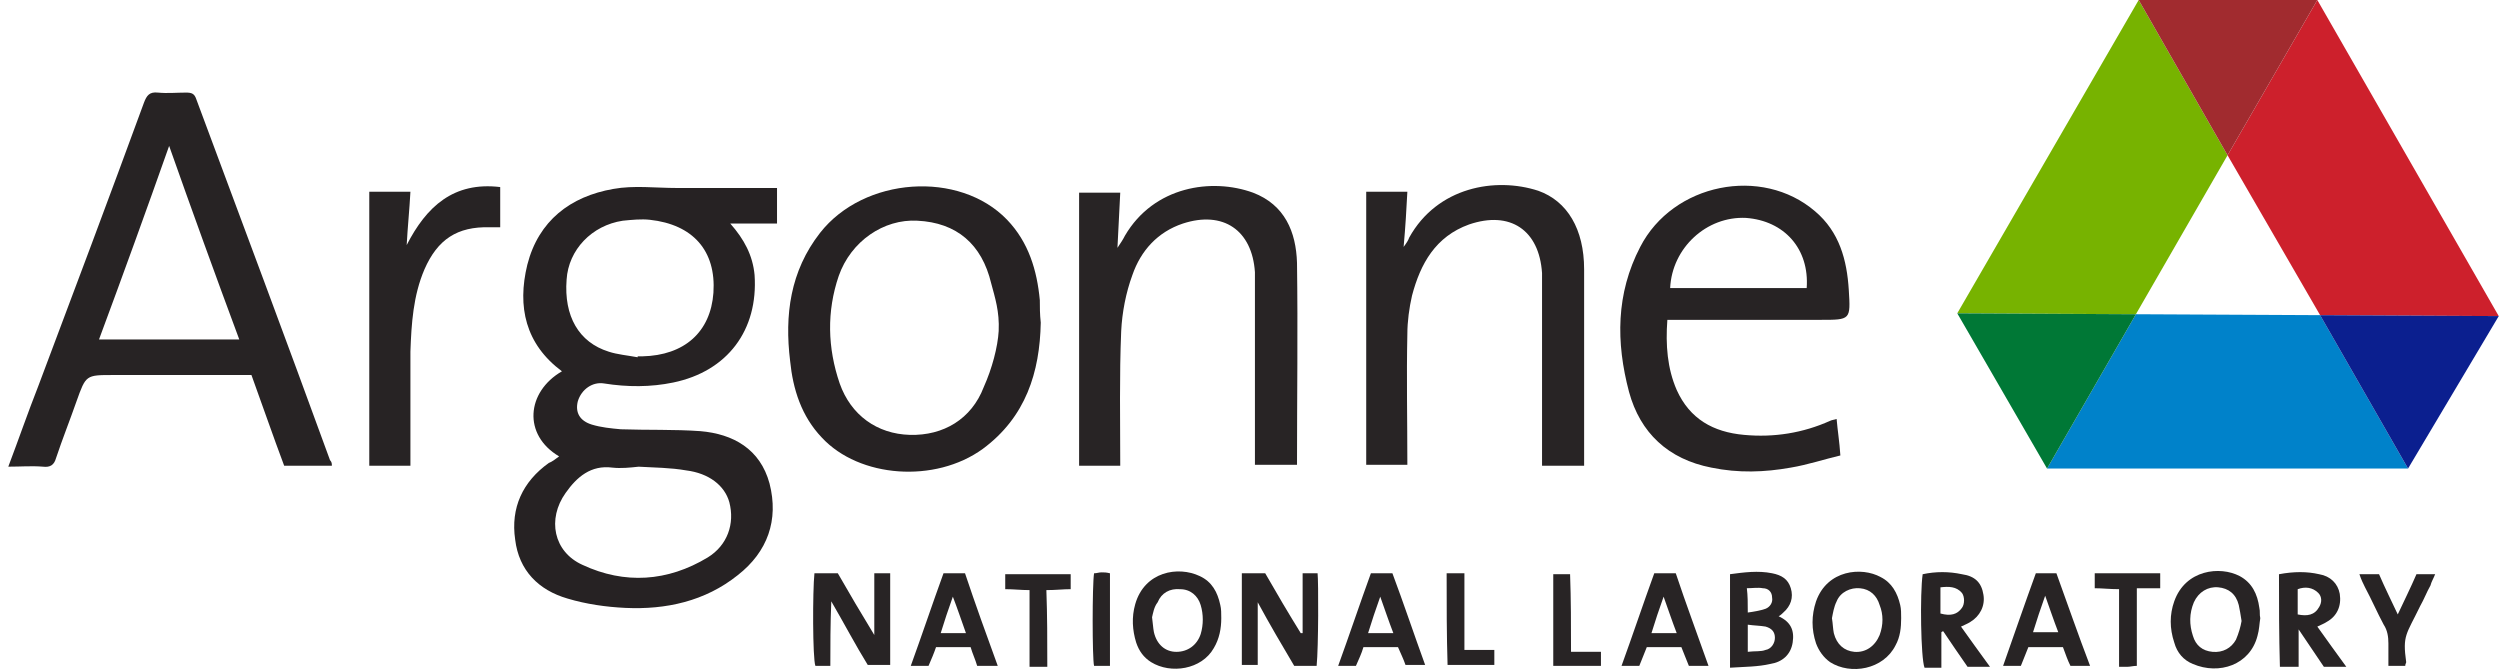 <svg width="142" height="38" viewBox="0 0 142 38" fill="none" xmlns="http://www.w3.org/2000/svg">
<path d="M47.163 37.821C46.845 37.821 46.579 37.821 46.314 37.821C46.154 37.396 46.154 33.572 46.26 32.562C46.685 32.562 47.057 32.562 47.588 32.562C48.226 33.678 48.916 34.847 49.66 36.068C49.66 34.847 49.66 33.731 49.66 32.562C49.979 32.562 50.244 32.562 50.563 32.562C50.563 34.262 50.563 36.015 50.563 37.768C50.138 37.768 49.713 37.768 49.288 37.768C48.598 36.653 47.96 35.431 47.217 34.156C47.163 35.484 47.163 36.653 47.163 37.821Z" fill="#282425"/>
<path d="M74.785 37.821C74.361 37.821 73.936 37.821 73.511 37.821C72.82 36.653 72.129 35.484 71.439 34.209C71.439 35.431 71.439 36.6 71.439 37.768C71.12 37.768 70.855 37.768 70.536 37.768C70.536 36.068 70.536 34.316 70.536 32.562C70.961 32.562 71.386 32.562 71.864 32.562C72.501 33.678 73.192 34.847 73.882 35.962C73.936 35.962 73.936 35.962 73.989 35.962C73.989 34.847 73.989 33.731 73.989 32.562C74.307 32.562 74.573 32.562 74.839 32.562C74.892 33.041 74.892 36.759 74.785 37.821Z" fill="#282425"/>
<path d="M69.368 35.113C69.368 35.697 69.261 36.282 68.943 36.813C68.252 38.035 66.499 38.3 65.384 37.61C64.959 37.344 64.693 36.972 64.534 36.494C64.321 35.803 64.268 35.06 64.481 34.316C65.012 32.457 66.924 32.138 68.146 32.722C68.836 33.041 69.155 33.626 69.314 34.369C69.368 34.582 69.368 34.847 69.368 35.113ZM65.437 35.06C65.49 35.432 65.49 35.644 65.543 35.91C65.702 36.6 66.18 37.025 66.818 37.025C67.455 37.025 67.987 36.653 68.199 36.016C68.358 35.485 68.358 34.9 68.199 34.369C68.04 33.838 67.615 33.466 67.03 33.466C66.446 33.413 65.968 33.679 65.755 34.21C65.543 34.475 65.49 34.847 65.437 35.06Z" fill="#282425"/>
<path d="M107.986 35.113C107.986 35.644 107.933 36.175 107.667 36.654C106.977 38.035 105.118 38.353 103.949 37.61C103.577 37.344 103.311 36.972 103.152 36.547C102.886 35.751 102.886 34.954 103.152 34.157C103.79 32.351 105.755 32.191 106.817 32.776C107.455 33.094 107.774 33.679 107.933 34.369C107.986 34.582 107.986 34.847 107.986 35.113ZM104.055 35.113C104.108 35.432 104.108 35.697 104.161 35.963C104.321 36.6 104.746 36.972 105.33 37.025C105.967 37.078 106.499 36.707 106.764 36.069C106.977 35.485 106.977 34.901 106.764 34.369C106.605 33.838 106.233 33.466 105.649 33.413C105.118 33.36 104.533 33.626 104.321 34.157C104.161 34.476 104.108 34.847 104.055 35.113Z" fill="#282425"/>
<path d="M128.384 35.112C128.331 35.431 128.331 35.75 128.224 36.121C127.8 37.768 126.047 38.352 124.559 37.715C124.028 37.502 123.656 37.078 123.497 36.493C123.231 35.697 123.231 34.9 123.497 34.156C124.134 32.35 126.1 32.137 127.215 32.722C127.906 33.094 128.224 33.731 128.331 34.528C128.384 34.74 128.331 34.9 128.384 35.112ZM127.321 35.272C127.268 34.9 127.215 34.634 127.162 34.368C127.003 33.731 126.578 33.412 125.993 33.359C125.409 33.306 124.878 33.625 124.612 34.209C124.347 34.846 124.347 35.484 124.559 36.121C124.719 36.653 125.09 36.971 125.675 37.025C126.259 37.078 126.737 36.812 127.003 36.334C127.162 35.962 127.268 35.59 127.321 35.272Z" fill="#282425"/>
<path d="M98.265 37.926C98.265 36.067 98.265 34.367 98.265 32.614C99.062 32.508 99.858 32.401 100.655 32.561C101.186 32.667 101.558 32.88 101.718 33.411C101.877 33.942 101.718 34.42 101.293 34.792C101.239 34.845 101.133 34.951 101.027 35.004C101.718 35.323 101.93 35.801 101.824 36.492C101.718 37.182 101.239 37.607 100.549 37.713C99.858 37.873 99.115 37.873 98.265 37.926ZM99.274 35.482C99.274 35.854 99.274 36.067 99.274 36.279C99.274 36.492 99.274 36.704 99.274 37.023C99.699 36.97 100.018 37.023 100.283 36.917C100.602 36.864 100.815 36.545 100.815 36.226C100.815 35.907 100.655 35.695 100.283 35.589C99.965 35.535 99.646 35.535 99.274 35.482ZM99.274 34.792C99.646 34.739 99.965 34.686 100.283 34.579C100.549 34.473 100.708 34.208 100.655 33.942C100.655 33.623 100.443 33.411 100.124 33.411C99.858 33.358 99.54 33.411 99.221 33.411C99.274 33.836 99.274 34.261 99.274 34.792Z" fill="#282425"/>
<path d="M109.207 32.616C109.951 32.457 110.695 32.457 111.438 32.616C112.182 32.722 112.554 33.094 112.66 33.785C112.766 34.422 112.448 35.007 111.917 35.325C111.757 35.431 111.598 35.485 111.385 35.591C111.917 36.334 112.448 37.078 113.032 37.875C112.554 37.875 112.182 37.875 111.757 37.875C111.279 37.184 110.801 36.494 110.376 35.856C110.323 35.856 110.27 35.91 110.27 35.91C110.27 36.547 110.27 37.237 110.27 37.928C109.898 37.928 109.632 37.928 109.314 37.928C109.101 37.397 109.048 33.732 109.207 32.616ZM110.217 34.847C110.801 35.007 111.173 34.9 111.438 34.528C111.598 34.316 111.598 33.891 111.438 33.678C111.12 33.307 110.695 33.307 110.217 33.36C110.217 33.891 110.217 34.316 110.217 34.847Z" fill="#282425"/>
<path d="M129.446 32.616C130.296 32.457 131.04 32.457 131.73 32.616C132.368 32.722 132.793 33.147 132.899 33.732C133.005 34.422 132.74 35.007 132.155 35.325C131.996 35.431 131.837 35.485 131.624 35.591C132.155 36.334 132.687 37.078 133.271 37.875C132.793 37.875 132.421 37.875 131.996 37.875C131.571 37.237 131.093 36.547 130.562 35.75C130.562 36.547 130.562 37.184 130.562 37.875C130.19 37.875 129.871 37.875 129.499 37.875C129.446 36.069 129.446 34.369 129.446 32.616ZM130.509 34.9C131.04 35.007 131.465 34.953 131.73 34.475C131.89 34.21 131.89 33.891 131.677 33.678C131.359 33.36 130.934 33.307 130.509 33.466C130.509 33.891 130.509 34.369 130.509 34.9Z" fill="#282425"/>
<path d="M56.672 37.821C56.247 37.821 55.928 37.821 55.503 37.821C55.397 37.45 55.238 37.131 55.132 36.759C54.494 36.759 53.857 36.759 53.166 36.759C53.06 37.078 52.901 37.45 52.741 37.821C52.422 37.821 52.104 37.821 51.732 37.821C52.369 36.068 52.954 34.316 53.591 32.562C53.963 32.562 54.335 32.562 54.813 32.562C55.397 34.316 56.035 36.068 56.672 37.821ZM54.122 33.891C53.857 34.634 53.644 35.272 53.432 35.962C53.91 35.962 54.335 35.962 54.866 35.962C54.6 35.218 54.388 34.581 54.122 33.891Z" fill="#282425"/>
<path d="M117.176 36.759C116.485 36.759 115.848 36.759 115.21 36.759C115.051 37.131 114.945 37.45 114.785 37.821C114.467 37.821 114.148 37.821 113.776 37.821C114.413 36.015 114.998 34.316 115.635 32.562C116.06 32.562 116.379 32.562 116.804 32.562C117.441 34.316 118.026 36.015 118.716 37.821C118.291 37.821 117.972 37.821 117.601 37.821C117.441 37.503 117.335 37.184 117.176 36.759ZM116.166 33.837C115.901 34.581 115.688 35.218 115.476 35.909C115.954 35.909 116.432 35.909 116.91 35.909C116.644 35.218 116.432 34.581 116.166 33.837Z" fill="#282425"/>
<path d="M77.017 37.821C76.698 37.821 76.379 37.821 76.008 37.821C76.645 36.068 77.23 34.316 77.867 32.562C78.292 32.562 78.664 32.562 79.089 32.562C79.726 34.262 80.31 36.015 80.948 37.768C80.576 37.768 80.204 37.768 79.832 37.768C79.726 37.45 79.567 37.131 79.407 36.759C78.77 36.759 78.132 36.759 77.442 36.759C77.336 37.131 77.176 37.45 77.017 37.821ZM79.142 35.962C78.876 35.272 78.664 34.634 78.398 33.891C78.132 34.634 77.92 35.272 77.707 35.962C78.239 35.962 78.664 35.962 79.142 35.962Z" fill="#282425"/>
<path d="M97.043 37.821C96.618 37.821 96.246 37.821 95.928 37.821C95.768 37.45 95.662 37.131 95.503 36.759C94.865 36.759 94.228 36.759 93.537 36.759C93.378 37.131 93.272 37.45 93.112 37.821C92.794 37.821 92.475 37.821 92.103 37.821C92.74 36.068 93.325 34.316 93.962 32.562C94.334 32.562 94.706 32.562 95.184 32.562C95.768 34.316 96.406 36.015 97.043 37.821ZM95.237 35.962C94.972 35.272 94.759 34.634 94.493 33.891C94.228 34.634 94.015 35.272 93.803 35.962C94.334 35.962 94.759 35.962 95.237 35.962Z" fill="#282425"/>
<path d="M137.255 32.615C137.627 32.615 137.946 32.615 138.317 32.615C138.211 32.881 138.105 33.04 138.052 33.253C137.839 33.624 137.68 34.05 137.467 34.421C136.671 36.068 136.458 36.068 136.671 37.608C136.671 37.662 136.618 37.715 136.618 37.821C136.352 37.821 136.033 37.821 135.661 37.821C135.661 37.396 135.661 36.971 135.661 36.546C135.661 36.174 135.608 35.802 135.396 35.484C135.024 34.793 134.705 34.05 134.333 33.359C134.227 33.146 134.121 32.934 134.015 32.615C134.44 32.615 134.758 32.615 135.13 32.615C135.449 33.359 135.821 34.103 136.193 34.899C136.564 34.103 136.936 33.359 137.255 32.615Z" fill="#282425"/>
<path d="M59.487 37.874C59.115 37.874 58.85 37.874 58.478 37.874C58.478 36.44 58.478 35.006 58.478 33.518C58 33.518 57.575 33.465 57.097 33.465C57.097 33.2 57.097 32.934 57.097 32.615C58.319 32.615 59.593 32.615 60.815 32.615C60.815 32.934 60.815 33.146 60.815 33.465C60.39 33.465 59.965 33.518 59.434 33.518C59.487 34.953 59.487 36.387 59.487 37.874Z" fill="#282425"/>
<path d="M118.981 33.412C118.981 33.094 118.981 32.881 118.981 32.562C120.256 32.562 121.478 32.562 122.7 32.562C122.7 32.828 122.7 33.094 122.7 33.412C122.275 33.412 121.85 33.412 121.372 33.412C121.372 34.9 121.372 36.334 121.372 37.821C121.159 37.821 121 37.874 120.841 37.874C120.681 37.874 120.575 37.874 120.363 37.874C120.363 36.387 120.363 34.953 120.363 33.465C119.831 33.465 119.406 33.412 118.981 33.412Z" fill="#282425"/>
<path d="M82.169 32.562C82.488 32.562 82.807 32.562 83.179 32.562C83.179 34.05 83.179 35.431 83.179 36.918C83.763 36.918 84.294 36.918 84.878 36.918C84.878 37.237 84.878 37.503 84.878 37.768C84.028 37.768 83.126 37.768 82.222 37.768C82.169 36.068 82.169 34.369 82.169 32.562Z" fill="#282425"/>
<path d="M89.234 37.024C89.872 37.024 90.403 37.024 90.934 37.024C90.934 37.343 90.934 37.555 90.934 37.821C90.031 37.821 89.181 37.821 88.225 37.821C88.225 36.121 88.225 34.368 88.225 32.615C88.544 32.615 88.809 32.615 89.181 32.615C89.234 34.05 89.234 35.484 89.234 37.024Z" fill="#282425"/>
<path d="M62.143 32.563C62.303 32.563 62.409 32.51 62.568 32.51C62.728 32.51 62.834 32.51 63.046 32.563C63.046 34.316 63.046 36.016 63.046 37.822C62.728 37.822 62.462 37.822 62.143 37.822C62.037 37.397 62.037 33.201 62.143 32.563Z" fill="#282425"/>
<path d="M31.758 25.923C29.686 24.702 29.899 22.258 31.918 21.09C29.846 19.549 29.368 17.424 29.952 15.034C30.59 12.537 32.396 11.156 34.839 10.731C36.008 10.519 37.23 10.678 38.451 10.678C40.31 10.678 42.223 10.678 44.135 10.678C44.135 11.422 44.135 12.059 44.135 12.697C43.285 12.697 42.435 12.697 41.479 12.697C42.276 13.6 42.754 14.503 42.86 15.618C43.073 18.752 41.32 21.09 38.239 21.727C36.964 21.992 35.636 21.992 34.308 21.78C33.67 21.674 33.033 22.099 32.821 22.789C32.661 23.427 32.927 23.905 33.617 24.117C34.149 24.277 34.68 24.33 35.264 24.383C36.752 24.436 38.292 24.383 39.779 24.489C41.639 24.648 43.179 25.498 43.71 27.464C44.241 29.536 43.604 31.342 41.904 32.67C40.045 34.157 37.814 34.635 35.53 34.529C34.414 34.476 33.299 34.316 32.236 33.998C30.59 33.52 29.474 32.404 29.262 30.651C28.996 28.845 29.686 27.358 31.174 26.295C31.333 26.242 31.546 26.083 31.758 25.923ZM36.22 20.293V20.24C36.327 20.24 36.38 20.24 36.486 20.24C38.876 20.186 40.364 18.858 40.523 16.627C40.682 14.237 39.354 12.75 36.911 12.484C36.433 12.431 35.902 12.484 35.37 12.537C33.617 12.803 32.289 14.184 32.183 15.884C32.024 17.955 32.874 19.443 34.574 19.974C35.052 20.133 35.636 20.186 36.22 20.293ZM36.273 26.508C35.795 26.561 35.264 26.614 34.786 26.561C33.564 26.401 32.767 27.092 32.13 27.995C31.068 29.483 31.439 31.342 33.086 32.085C35.477 33.201 37.92 33.041 40.204 31.66C41.32 30.97 41.745 29.748 41.426 28.526C41.16 27.57 40.257 26.88 38.983 26.72C38.08 26.561 37.176 26.561 36.273 26.508Z" fill="#262223"/>
<path d="M18.85 26.454C17.947 26.454 17.044 26.454 16.141 26.454C15.504 24.754 14.919 23.054 14.282 21.301C11.679 21.301 9.023 21.301 6.42 21.301C4.88 21.301 4.88 21.301 4.348 22.789C3.977 23.851 3.552 24.913 3.18 26.029C3.074 26.401 2.861 26.56 2.436 26.507C1.799 26.454 1.161 26.507 0.471 26.507C1.055 24.966 1.586 23.426 2.171 21.939C4.189 16.574 6.208 11.208 8.173 5.843C8.332 5.418 8.492 5.206 8.97 5.259C9.501 5.312 10.032 5.259 10.563 5.259C10.882 5.259 11.042 5.312 11.148 5.631C13.698 12.483 16.247 19.283 18.744 26.135C18.85 26.241 18.85 26.348 18.85 26.454ZM9.607 8.287C8.332 11.899 7.004 15.564 5.623 19.283C8.279 19.283 10.935 19.283 13.591 19.283C12.21 15.564 10.882 11.899 9.607 8.287Z" fill="#272324"/>
<path d="M59.115 18.326C59.062 21.142 58.265 23.691 55.822 25.497C53.112 27.463 48.81 27.144 46.685 24.86C45.516 23.638 45.038 22.098 44.879 20.504C44.56 17.901 44.879 15.405 46.579 13.227C49.075 10.04 54.494 9.668 57.203 12.483C58.425 13.758 58.903 15.351 59.062 17.051C59.062 17.423 59.062 17.848 59.115 18.326ZM56.725 18.804C56.778 17.689 56.512 16.892 56.3 16.095C55.769 13.864 54.334 12.642 52.103 12.536C50.191 12.43 48.332 13.705 47.641 15.67C46.951 17.689 47.004 19.76 47.694 21.779C48.332 23.585 49.819 24.648 51.678 24.701C53.591 24.754 55.184 23.798 55.875 21.991C56.353 20.929 56.672 19.707 56.725 18.804Z" fill="#262223"/>
<path d="M94.706 18.167C94.599 19.601 94.706 20.929 95.237 22.151C95.981 23.798 97.308 24.542 99.061 24.701C100.761 24.86 102.408 24.595 103.948 23.904C104.055 23.851 104.161 23.851 104.32 23.798C104.373 24.435 104.48 25.073 104.533 25.87C103.63 26.082 102.674 26.401 101.717 26.56C100.23 26.826 98.743 26.879 97.202 26.56C94.759 26.082 93.165 24.595 92.528 22.257C91.784 19.442 91.784 16.68 93.165 14.024C95.024 10.412 100.071 9.402 103.099 12.005C104.48 13.174 104.905 14.768 105.011 16.467C105.117 18.167 105.117 18.167 103.417 18.167C100.602 18.167 97.68 18.167 94.706 18.167ZM94.865 16.361C97.468 16.361 100.071 16.361 102.62 16.361C102.78 14.13 101.346 12.536 99.168 12.377C96.937 12.271 94.971 14.077 94.865 16.361Z" fill="#272324"/>
<path d="M63.63 26.455C62.781 26.455 62.09 26.455 61.293 26.455C61.293 21.249 61.293 16.096 61.293 10.944C62.037 10.944 62.781 10.944 63.63 10.944C63.577 11.953 63.524 12.962 63.471 14.078C63.684 13.759 63.79 13.6 63.896 13.387C65.543 10.572 68.836 10.094 71.173 10.944C72.98 11.634 73.617 13.175 73.67 14.928C73.723 18.752 73.67 22.577 73.67 26.402C72.873 26.402 72.13 26.402 71.28 26.402C71.28 26.189 71.28 25.924 71.28 25.711C71.28 22.577 71.28 19.443 71.28 16.309C71.28 16.043 71.28 15.778 71.28 15.459C71.12 13.069 69.474 11.953 67.189 12.697C65.755 13.175 64.799 14.237 64.321 15.618C63.949 16.628 63.737 17.743 63.684 18.805C63.577 21.355 63.63 23.852 63.63 26.455Z" fill="#282425"/>
<path d="M89.978 26.454C89.181 26.454 88.384 26.454 87.588 26.454C87.588 26.188 87.588 25.976 87.588 25.763C87.588 22.629 87.588 19.548 87.588 16.414C87.588 16.095 87.588 15.83 87.588 15.511C87.428 13.068 85.781 11.952 83.444 12.749C81.532 13.439 80.682 14.98 80.204 16.786C80.044 17.476 79.938 18.273 79.938 18.964C79.885 21.407 79.938 23.851 79.938 26.401C79.141 26.401 78.398 26.401 77.601 26.401C77.601 21.248 77.601 16.095 77.601 10.889C78.345 10.889 79.088 10.889 79.938 10.889C79.885 11.899 79.832 12.855 79.726 14.024C79.885 13.811 79.991 13.652 80.044 13.492C81.638 10.624 84.931 10.04 87.375 10.836C89.022 11.421 89.978 13.014 89.978 15.299C89.978 18.167 89.978 21.035 89.978 23.904C89.978 24.754 89.978 25.604 89.978 26.454Z" fill="#282425"/>
<path d="M20.975 10.891C21.719 10.891 22.462 10.891 23.312 10.891C23.259 11.9 23.153 12.909 23.1 13.919C24.215 11.741 25.756 10.307 28.412 10.625C28.412 11.422 28.412 12.166 28.412 12.909C28.146 12.909 27.987 12.909 27.828 12.909C25.968 12.856 24.853 13.6 24.109 15.3C23.472 16.787 23.366 18.381 23.312 19.974C23.312 22.099 23.312 24.224 23.312 26.455C22.516 26.455 21.772 26.455 20.975 26.455C20.975 21.249 20.975 16.097 20.975 10.891Z" fill="#272324"/>
<path d="M121.319 17.848L116.272 26.613H136.777L131.784 17.901L121.319 17.848Z" fill="#0082CA"/>
<path d="M126.525 8.818L121.478 0L111.173 17.795L121.319 17.848L126.525 8.818Z" fill="#77B300"/>
<path d="M111.173 17.796L116.272 26.614L121.319 17.849L111.173 17.796Z" fill="#007836"/>
<path d="M131.783 17.901L141.929 17.955L131.624 0L126.525 8.818L131.783 17.901Z" fill="#CD202C"/>
<path d="M131.783 17.901L136.777 26.613L141.929 17.954L131.783 17.901Z" fill="#0B1F8F"/>
<path d="M131.624 0H121.478L126.525 8.818L131.624 0Z" fill="#A12B2F"/>
</svg>
